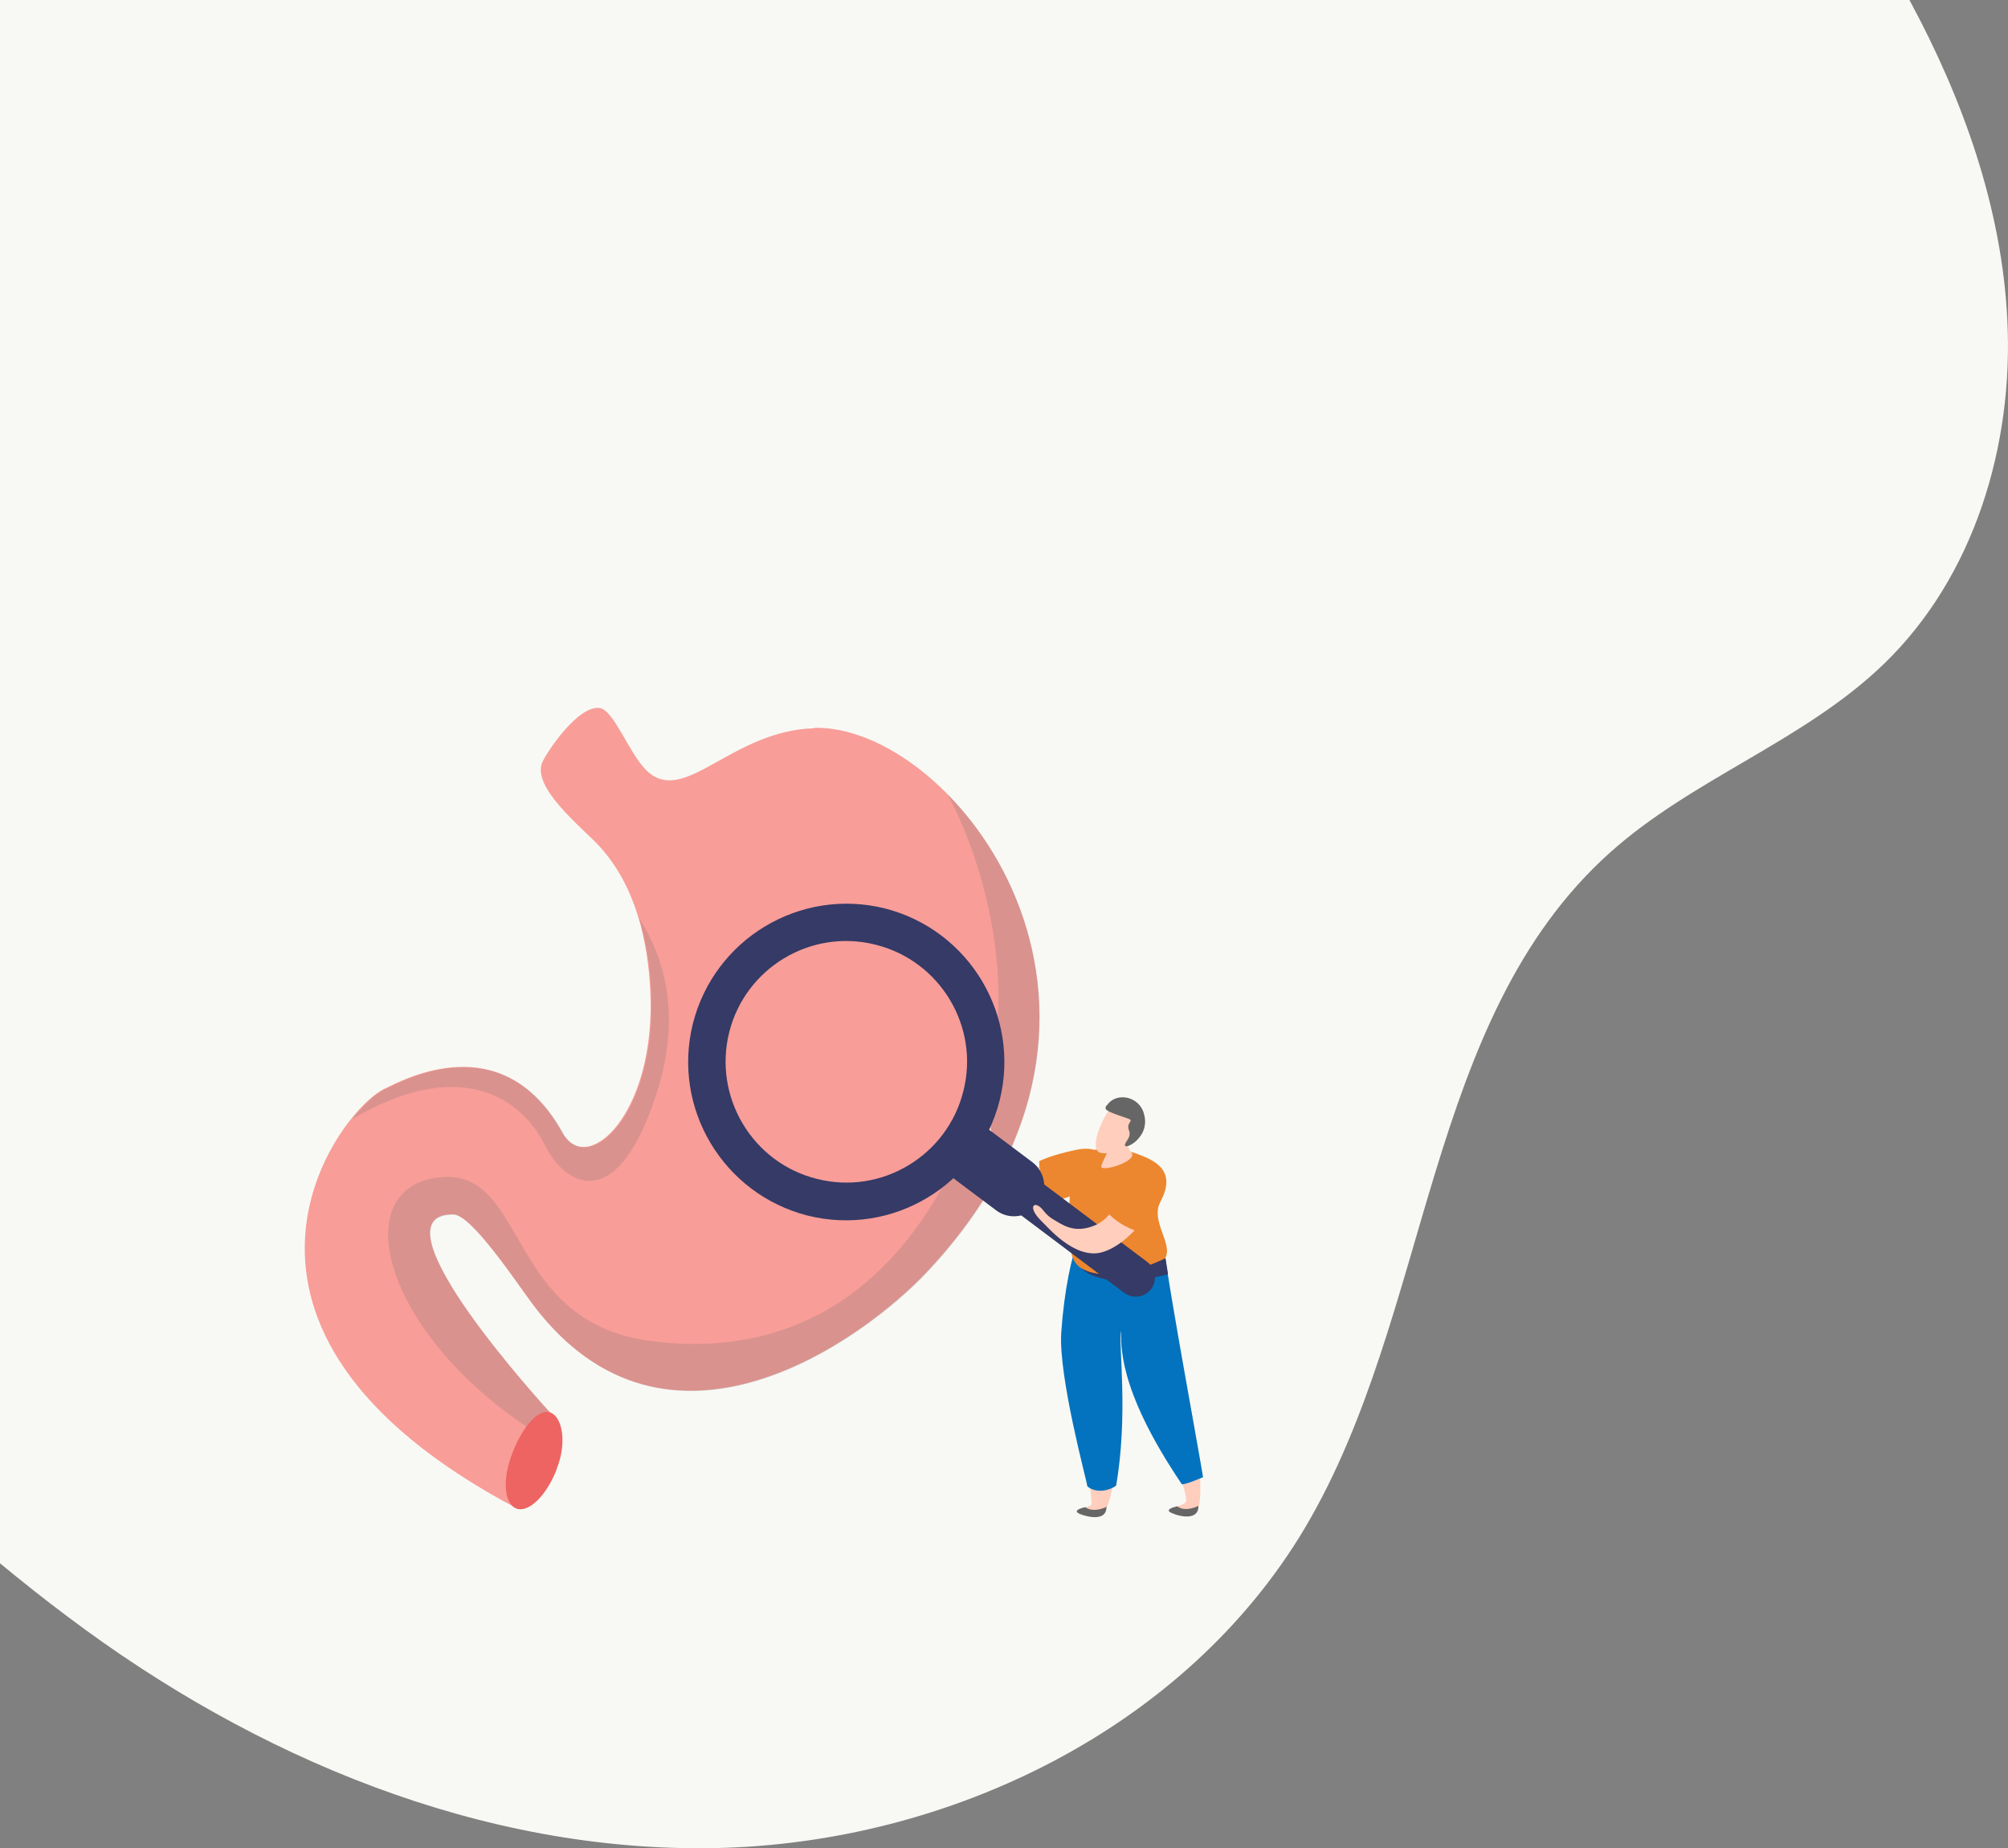 <?xml version="1.0" encoding="UTF-8"?>
<svg id="_レイヤー_1" data-name=" レイヤー 1" xmlns="http://www.w3.org/2000/svg" viewBox="0 0 475.86 438.04">
  <rect x="0" y="0" width="475.86" height="438.04" fill="#808080" stroke="none"/>
  <defs>
    <style>
      .cls-1 {
        fill: #ee6463;
      }

      .cls-2 {
        mix-blend-mode: overlay;
        opacity: .2;
      }

      .cls-2, .cls-3 {
        isolation: isolate;
      }

      .cls-4 {
        fill: #f8f9f4;
      }

      .cls-5 {
        fill: #ec872f;
      }

      .cls-6 {
        fill: #666;
      }

      .cls-7 {
        fill: #0373bf;
      }

      .cls-8 {
        fill: #f89d98;
      }

      .cls-9 {
        fill: #353a66;
      }

      .cls-10 {
        fill: #ffcebc;
      }
    </style>
  </defs>
  <path class="cls-4" d="M0,370.5c5.2,4.3,10.6,8.6,16.1,12.7,44.2,33.3,98.1,55.9,153.4,54.8s111.4-28.3,139.7-75.8c30.2-50.9,28.2-120.6,72.3-160.1,19.6-17.6,46-26.4,65-44.8,21.4-20.7,30.7-51.8,29.2-81.5-1.3-26.6-10.5-52.3-23.2-75.8H0v370.5Z"/>
  <g class="cls-3">
    <g id="_レイヤー_11" data-name=" レイヤー 11">
      <g id="_グループ_285415" data-name=" グループ 285415">
        <g id="_グループ_285394" data-name=" グループ 285394">
          <g id="_グループ_285390" data-name=" グループ 285390">
            <path id="_パス_148748" data-name=" パス 148748" class="cls-8" d="M192.9,172.6c-19.2.6-30.1,17.6-38.9,10.7-4.6-3.6-8.3-15-11.9-15.5-5.1-.7-12.5,10.4-13.6,12.9-2.5,6,9.4,15.4,13.4,19.7,8.9,9.6,11.6,22.9,12.2,34.2,1.5,29.2-14.9,44.4-20.8,33.9-14.2-25.7-37.9-12.5-42.3-10.4-10.8,5.2-49.7,56.6,31.7,99.5,0,0-6.9-14.4,7.6-22.9,0,0-43.4-47.1-22.9-46.9,4.3,0,14.8,15.9,18.9,21.4,31.9,42.3,78.3,8.2,93.3-7.7,59.2-62.8,6.3-130.1-26.9-129h.2v.1Z"/>
          </g>
          <g id="_グループ_285391" data-name=" グループ 285391" class="cls-2">
            <path id="_パス_148749" data-name=" パス 148749" class="cls-6" d="M130.4,334.8s-43.4-47.1-22.9-46.9c4.3,0,14.8,15.9,18.9,21.4,31.9,42.3,78.3,8.2,93.3-7.7,41.3-43.9,28-89.9,4.9-113.3,9.2,17.2,15.9,45.4,9.5,66.7-14.9,50.2-45.7,67.4-80,62.8-34.4-4.5-29-40.8-49.7-38.8-22.5,2.2-13.8,36.6,21.1,59.6,1.4-1.5,3.1-2.8,4.9-3.9h0v.1Z"/>
          </g>
          <g id="_グループ_285392" data-name=" グループ 285392">
            <path id="_パス_148750" data-name=" パス 148750" class="cls-1" d="M131.9,348.3c-2.4,6.2-6.7,10.4-9.6,9.2s-3.3-7.1-.8-13.3c2.4-6.2,6.2-10.5,9-9.4,2.8,1.1,3.9,7.2,1.4,13.4h0q0,.07,0,0v.1Z"/>
          </g>
          <g id="_グループ_285393" data-name=" グループ 285393" class="cls-2">
            <path id="_パス_148751" data-name=" パス 148751" class="cls-6" d="M133.5,268.6c-14.2-25.7-37.9-12.5-42.3-10.4-2,.9-4.8,3.4-7.7,7,24.1-14.2,39.4-6.4,45.8,6.5,4.5,9,17,17,26.5-13.2,6.2-19.6.5-33.4-4.3-40.8,1.6,5.5,2.6,11.3,2.8,17,1.5,29.2-14.9,44.4-20.8,33.9h0Z"/>
          </g>
        </g>
        <g id="_グループ_285414" data-name=" グループ 285414">
          <g id="_グループ_285395" data-name=" グループ 285395">
            <path id="_パス_148752" data-name=" パス 148752" class="cls-10" d="M261.5,274.9c-.4-.9-2.9-2.7-5.7-2.1-3.8.9-8.6,5.1-13.8,3.5s-5.9-5.1-6.8-7.4c-.9-2.3-.1-3.6-.8-4.9s-2.1-.5-1.6,3.5c.2,1.9.2,11.5,6,14.5,7.5,3.9,25-1.7,22.7-7.3v.2h0Z"/>
          </g>
          <g id="_グループ_285396" data-name=" グループ 285396">
            <path id="_パス_148753" data-name=" パス 148753" class="cls-5" d="M262.3,275.4s-1-4.2-7.2-2.9c-6.3,1.3-8.8,2.7-8.8,2.7,0,0-.4,4.2,3.2,9.6,0,0,15.1-3.7,12.9-9.4h-.1Z"/>
          </g>
          <g id="_グループ_285401" data-name=" グループ 285401">
            <g id="_グループ_285397" data-name=" グループ 285397">
              <path id="_パス_148754" data-name=" パス 148754" class="cls-10" d="M252.4,315.8c1.1,11.9,5.5,30.2,6.3,40.2,0,.7.1.8-2.1,1.5-2.7.7-.6,2.1,3.6,1.9,3.9-.1,5.2-18.9,5.4-28.8,0-2.8-1.1-11.2,0-19.1.2,3,.5,6.3,1,10,1.3,10.8,13.4,24.7,14.5,33.8,0,.7,0,1-2,1.7s0,2,3.6,1.8.9-19-1.1-27.8c-1.8-7.7-30.2-29-29-15.3h-.2q0,.07,0,0v.1Z"/>
            </g>
            <g id="_グループ_285398" data-name=" グループ 285398">
              <path id="_パス_148755" data-name=" パス 148755" class="cls-7" d="M255.6,293.7c7.3,5.6,16.4,3.6,20.3,2.6,1.3,10.2,8.4,48.6,9.2,53.8-3.1,1.3-4.1,1.6-5,1.7-15.7-23.2-14.2-33.4-14.5-36.4-.5,3.4,1.8,20.2-1.1,36.7-1.1.9-4.4,2.1-6.8.2-.1-1.1-6.9-26-6.2-36.5.7-10.1,2.5-18.3,4.1-22.1h0Z"/>
            </g>
            <g id="_グループ_285399" data-name=" グループ 285399">
              <path id="_パス_148756" data-name=" パス 148756" class="cls-6" d="M262.3,357.1s-3.1,1.6-5.1.1c0,0-3.5.7-1.3,1.6s6.5,1.7,6.3-1.8h.1q0,.07,0,0v.1Z"/>
            </g>
            <g id="_グループ_285400" data-name=" グループ 285400">
              <path id="_パス_148757" data-name=" パス 148757" class="cls-6" d="M284,356.9s-3.1,1.6-5,.1c0,0-3.5.7-1.3,1.6,2.2,1,6.5,1.7,6.3-1.8h0q0,.07,0,0v.1Z"/>
            </g>
          </g>
          <g id="_グループ_285402" data-name=" グループ 285402">
            <path id="_パス_148758" data-name=" パス 148758" class="cls-5" d="M274.3,299.9c6-3.3-2.2-9.6.7-15.1,4.2-7.8-2-10-5.7-11.4s-14.1-2.6-15,3.4c-.8,5.1-1.3,9.5-.5,19.4.8,10.4,20.6,3.8,20.6,3.8h-.1q0-.07,0,0v-.1Z"/>
          </g>
          <g id="_グループ_285403" data-name=" グループ 285403">
            <path id="_パス_148759" data-name=" パス 148759" class="cls-10" d="M268.3,268.2s-2.1,2.8-.2,4.9-7.7,5-7.1,3.2c.7-2.3,2.2-3.4,1.6-6.3l5.7-1.8h0Z"/>
          </g>
          <g id="_グループ_285404" data-name=" グループ 285404">
            <path id="_パス_148760" data-name=" パス 148760" class="cls-10" d="M264.5,261.3c-2.3,1.5-6.1,9.3-4.4,11.5.7,1,4.7.8,7.7-2.3,1.3-1.3,3-3.8,2.1-6.9-.4-1.4-2.7-4-5.4-2.2h0v-.1h0Z"/>
          </g>
          <g id="_グループ_285405" data-name=" グループ 285405">
            <path id="_パス_148761" data-name=" パス 148761" class="cls-6" d="M262.3,261.9c-.6.9-.6,1.2,2.4,2.3s3.6,1,3.1,1.7c-1.3,2,.9,2-.7,4.4-1.7,2.4,1.3,1.3,2.8-.6,1.4-1.6,1.8-3.7,1.2-5.7-1-4.1-6.5-5.4-8.8-2h0q0-.07,0,0v-.1Z"/>
          </g>
          <g id="_グループ_285406" data-name=" グループ 285406">
            <path id="_パス_148762" data-name=" パス 148762" class="cls-9" d="M276.2,298.2s-12.9,6.6-19.9,2.4c0,0,4.5,5.5,20.5,1.4l-.6-3.8h0Z"/>
          </g>
          <g id="_グループ_285413" data-name=" グループ 285413">
            <g id="_グループ_285410" data-name=" グループ 285410">
              <g id="_グループ_285407" data-name=" グループ 285407">
                <path id="_パス_148763" data-name=" パス 148763" class="cls-9" d="M244.6,275.4c3.2,2.4,3.8,6.9,1.4,10h0c-2.4,3.2-6.9,3.8-10,1.4l-9.6-7.2c-3.2-2.4-3.8-6.9-1.4-10h0c2.4-3.2,6.9-3.8,10-1.4h0l9.6,7.2Z"/>
              </g>
              <g id="_グループ_285408" data-name=" グループ 285408">
                <path id="_パス_148764" data-name=" パス 148764" class="cls-9" d="M271.9,299.1c2,1.5,2.4,4.4.9,6.4h0c-1.5,2-4.4,2.4-6.4.9l-29.9-22.5c-2-1.5-2.4-4.4-.9-6.4h0c1.5-2,4.4-2.4,6.4-.9h0l29.9,22.5Z"/>
              </g>
              <g id="_グループ_285409" data-name=" グループ 285409">
                <path id="_パス_148765" data-name=" パス 148765" class="cls-9" d="M209.7,215.3c-20.1-5-40.4,7.2-45.5,27.3-5,20.1,7.2,40.4,27.2,45.5h0c20.1,5,40.4-7.2,45.5-27.3h0c5-20.1-7.2-40.4-27.2-45.5h0ZM193.6,279.4c-15.3-3.8-24.6-19.4-20.8-34.7s19.4-24.7,34.7-20.8h0c15.3,3.8,24.7,19.4,20.8,34.7h0c-3.8,15.3-19.4,24.7-34.7,20.8h0Z"/>
              </g>
            </g>
            <g id="_グループ_285411" data-name=" グループ 285411">
              <path id="_パス_148766" data-name=" パス 148766" class="cls-10" d="M273.6,276.9c-.9-.5-4-.3-5.7,2-2.3,3.1-3.4,9.4-8.4,11.5s-7.8-.2-9.9-1.4-2.4-2.7-3.7-3.3-1.9,1,1,3.8c1.4,1.3,7.5,8.7,13.8,7.4,8.3-1.8,18.2-17.1,12.9-20h0Z"/>
            </g>
            <g id="_グループ_285412" data-name=" グループ 285412">
              <path id="_パス_148767" data-name=" パス 148767" class="cls-5" d="M274.5,276.8s-3.4-2.6-7.4,2.3-5.1,7.7-5.1,7.7c0,0,2.3,3.5,8.6,5.4,0,0,9.3-12.5,4-15.4h-.1Z"/>
            </g>
          </g>
        </g>
      </g>
    </g>
  </g>
</svg>